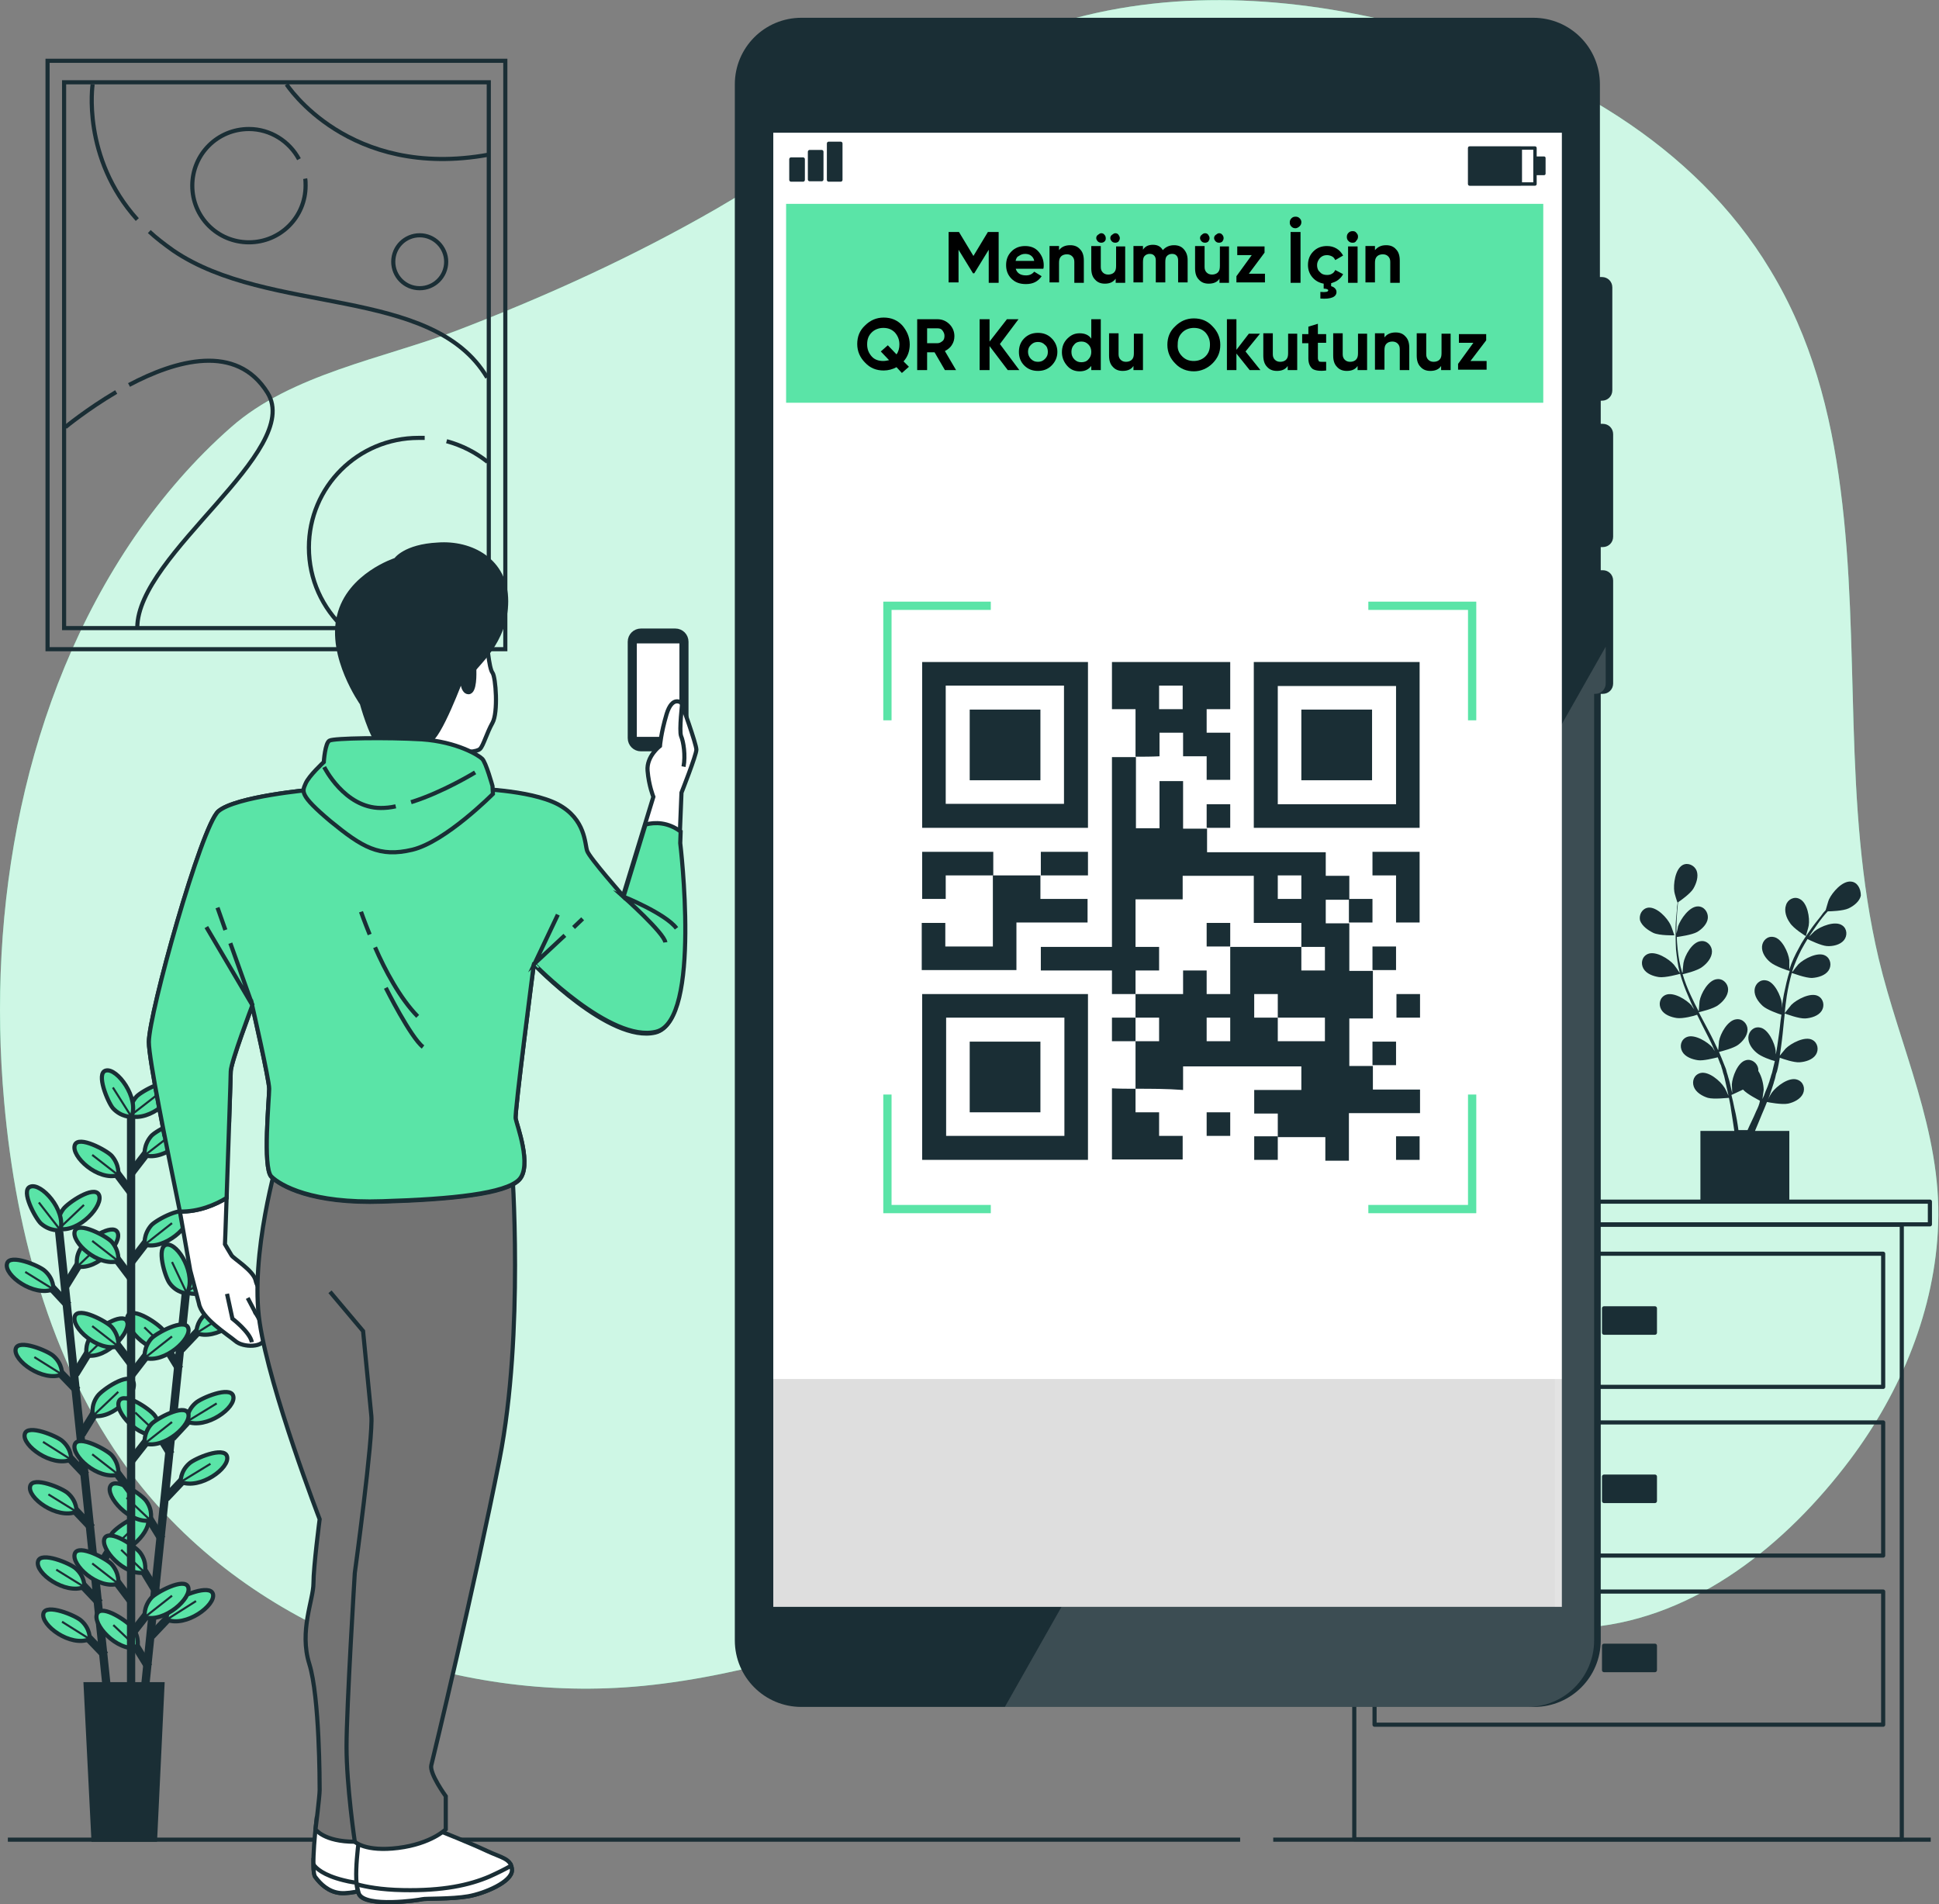 <?xml version="1.0" encoding="utf-8"?>
<!-- Generator: Adobe Illustrator 25.4.1, SVG Export Plug-In . SVG Version: 6.00 Build 0)  -->
<svg version="1.0" id="katman_1" xmlns="http://www.w3.org/2000/svg" xmlns:xlink="http://www.w3.org/1999/xlink" x="0px" y="0px"
	 viewBox="0 0 468.9 460.5" style="enable-background:new 0 0 468.9 460.5;" xml:space="preserve">
<rect x="0" y="0" width="468.9" height="460.5" fill="#808080" stroke="none"/>
<style type="text/css">
	.st0{fill:#5AE4A7;}
	.st1{opacity:0.7;fill:#FFFFFF;enable-background:new    ;}
	.st2{fill:none;stroke:#1A2E35;stroke-linecap:round;stroke-linejoin:round;stroke-miterlimit:10;}
	.st3{fill:#1A2E35;stroke:#1A2E35;stroke-linecap:round;stroke-linejoin:round;stroke-miterlimit:10;}
	.st4{fill:#1A2E35;}
	.st5{fill:none;stroke:#1A2E35;stroke-width:2;stroke-miterlimit:10;}
	.st6{fill:#5AE4A7;stroke:#1A2E35;stroke-miterlimit:10;}
	.st7{fill:none;stroke:#1A2E35;stroke-width:0.5;stroke-miterlimit:10;}
	.st8{fill:#1A2E35;stroke:#1A2E35;stroke-miterlimit:10;}
	.st9{fill:none;stroke:#1A2E35;stroke-miterlimit:10;}
	.st10{fill:#FFFFFF;}
	.st11{fill:#DEDEDE;}
	.st12{fill:none;stroke:#1A2E35;stroke-width:0.821;stroke-linecap:round;stroke-linejoin:round;stroke-miterlimit:10;}
	.st13{fill:#1A2E35;stroke:#1A2E35;stroke-width:0.725;stroke-linecap:round;stroke-linejoin:round;stroke-miterlimit:10;}
	.st14{fill:#1A2E35;stroke:#1A2E35;stroke-width:0.883;stroke-linecap:round;stroke-linejoin:round;stroke-miterlimit:10;}
	.st15{opacity:0.15;fill:#FFFFFF;enable-background:new    ;}
	.st16{fill:none;stroke:#5AE4A7;stroke-width:2;stroke-miterlimit:10;}
	.st17{enable-background:new    ;}
	.st18{fill:#FFFFFF;stroke:#1A2E35;stroke-miterlimit:10;}
	.st19{fill:#737373;stroke:#1A2E35;stroke-miterlimit:10;}
</style>
<g>
	<path class="st0" d="M445.1,118.4c-2.4-18.8-7.1-36.8-17-53.1c-18.3-30.5-51.2-48.9-84.6-58.2c-28-7.8-58.2-10.1-86.1-2
		c-30.7,8.9-56.4,29.3-84,45.3C153.3,62,132,71.7,110.3,80c-17.6,6.7-39.9,10.5-54.4,23.3c-8.9,7.8-16.7,16.9-23.4,26.6
		C5.6,169.3-3.2,219.5,1,266.4c2.9,32.7,11.9,65.7,32,91.6c28.3,36.3,76.8,54.2,122.6,49.7c52-5.1,101.2-36.2,152.9-28.7
		c25.7,3.7,50.3,16.9,76.2,14.5c25.5-2.4,47.3-20,62.7-40.5c12.3-16.4,20.6-36.3,21.3-57c0.8-22.4-9.3-42.8-14.4-64.2
		C445.5,194.4,450,156.1,445.1,118.4z"/>
	<path class="st1" d="M445.1,118.4c-2.4-18.8-7.1-36.8-17-53.1c-18.3-30.5-51.2-48.9-84.6-58.2c-28-7.8-58.2-10.1-86.1-2
		c-30.7,8.9-56.4,29.3-84,45.3C153.3,62,132,71.7,110.3,80c-17.6,6.7-39.9,10.5-54.4,23.3c-8.9,7.8-16.7,16.9-23.4,26.6
		C5.6,169.3-3.2,219.5,1,266.4c2.9,32.7,11.9,65.7,32,91.6c28.3,36.3,76.8,54.2,122.6,49.7c52-5.1,101.2-36.2,152.9-28.7
		c25.7,3.7,50.3,16.9,76.2,14.5c25.5-2.4,47.3-20,62.7-40.5c12.3-16.4,20.6-36.3,21.3-57c0.8-22.4-9.3-42.8-14.4-64.2
		C445.5,194.4,450,156.1,445.1,118.4z"/>
</g>
<g>
	<g>
		<rect x="320.8" y="290.6" class="st2" width="145.9" height="5.5"/>
		<rect x="327.5" y="296.2" class="st2" width="132.4" height="148.6"/>
		<g>
			<rect x="332.4" y="303.2" class="st2" width="123" height="32.2"/>
			<rect x="387.9" y="316.4" class="st3" width="12.3" height="5.9"/>
		</g>
		<g>
			<rect x="332.4" y="344" class="st2" width="123" height="32.2"/>
			<rect x="387.9" y="357.1" class="st3" width="12.3" height="5.9"/>
		</g>
		<g>
			<rect x="332.4" y="384.9" class="st2" width="123" height="32.2"/>
			<rect x="387.9" y="398" class="st3" width="12.3" height="5.9"/>
		</g>
	</g>
	<g>
		<path class="st4" d="M399.8,225.6c1.5,0.7,5.1,0.6,5.1,0.6s-0.8-2.4-0.9-2.5c-0.8-1.7-3.3-4.4-5.4-4.2c-1.5,0.2-2.3,1.7-2,3.1
			C397.1,224,398.6,225,399.8,225.6z"/>
		<path class="st4" d="M436.7,226.4c0,0,0.7-2.4,0.7-2.6c0.3-1.8-0.3-5.5-2.2-6.4c-1.3-0.7-2.9,0.1-3.3,1.5
			c-0.5,1.4,0.1,3.1,0.9,4.2C433.6,224.5,436.7,226.4,436.7,226.4z"/>
		<path class="st4" d="M447.6,213.2c-2.1-0.2-4.5,2.6-5.3,4.3c-0.1,0.1-0.8,2.6-0.8,2.6l0,0c-0.4,0.4-0.8,0.9-1.2,1.5
			c-0.8,1-1.7,2.1-2.6,3.4c-0.9,1.3-1.9,2.7-2.7,4.3c-0.9,1.6-1.7,3.3-2.3,5.2c0,0,0,0,0,0.1c0-0.6,0-2.3,0-2.4
			c-0.2-1.8-1.8-5.3-3.8-5.6c-1.5-0.3-2.7,0.9-2.8,2.3c-0.1,1.5,0.9,2.9,2,3.8c1.2,1,4.4,2.1,4.7,2.1c-0.6,1.8-1,3.7-1.4,5.6
			c-0.2,1.1-0.4,2.2-0.5,3.4c0-0.5,0-1,0-1.1c-0.2-1.8-1.8-5.3-3.8-5.6c-1.5-0.3-2.7,0.9-2.8,2.3c-0.1,1.5,0.9,2.9,2,3.9
			c1,0.9,3.8,1.9,4.5,2.1c-0.1,0.4-0.1,0.9-0.2,1.3c-0.2,2.1-0.5,4.2-0.8,6.2c-0.1,0.7-0.2,1.4-0.4,2.1c0-0.5,0-0.9,0-0.9
			c-0.2-1.8-1.8-5.3-3.8-5.6c-1.5-0.3-2.7,0.9-2.8,2.3c-0.1,1.5,0.9,2.9,2,3.8c1,0.9,3.5,1.8,4.4,2c-0.2,0.7-0.3,1.4-0.5,2.1
			c-0.1,0.5-0.2,0.9-0.4,1.4c-0.1,0.5-0.3,0.9-0.4,1.4c-0.3,0.9-0.6,1.7-1,2.6c-0.2,0.6-0.4,1.1-0.7,1.7c0.1-0.7,0.3-2.1,0.3-2.2
			c0-1.2-0.4-3.2-1.3-4.6c0-0.2,0-0.4,0-0.5c-0.2-1.4-1.6-2.5-3-2.1c-2,0.5-3.3,4.1-3.4,5.9c0,0.1,0.1,1.3,0.1,2.1
			c-0.1-0.4-0.2-0.9-0.3-1.3c-0.2-0.9-0.4-1.8-0.7-2.7c-0.1-0.5-0.3-0.9-0.4-1.4s-0.3-0.9-0.5-1.4c-0.4-1.1-0.9-2.2-1.3-3.2
			c0.8-0.2,3.5-0.9,4.6-1.7s2.3-2.2,2.3-3.7c0-1.4-1.2-2.7-2.7-2.5c-2.1,0.2-3.9,3.5-4.2,5.3c0,0.1-0.1,1.4-0.2,2.2
			c-0.3-0.6-0.6-1.3-0.9-1.9c-0.9-1.9-1.9-3.7-2.9-5.6c-0.3-0.6-0.6-1.1-0.9-1.7c0.3-0.1,3.6-0.8,4.8-1.8c1.1-0.8,2.3-2.2,2.3-3.7
			c0-1.4-1.2-2.7-2.7-2.5c-2.1,0.2-3.9,3.5-4.2,5.3c0,0.1-0.2,2.1-0.2,2.5c-0.7-1.3-1.3-2.5-1.9-3.8c-0.8-1.7-1.5-3.5-2-5.2
			c0.1,0,3.6-0.8,4.8-1.8c1.1-0.8,2.3-2.2,2.3-3.7c0-1.4-1.2-2.7-2.7-2.5c-2.1,0.2-3.9,3.5-4.2,5.3c0,0.1-0.2,1.6-0.2,2.3
			c-0.1,0-0.1,0-0.1,0c-0.6-1.9-0.9-3.8-1.1-5.6c-0.1-1-0.2-2-0.2-3c0.7-0.1,3.6-0.5,4.9-1.2c1.2-0.7,2.5-2,2.6-3.4
			s-0.9-2.8-2.4-2.8c-2.1,0-4.2,3.1-4.8,4.8c0,0.1-0.2,1.1-0.4,1.8c0-0.4,0-0.9,0-1.3c0-1.6,0.1-3,0.2-4.3c0.1-0.7,0.1-1.4,0.2-2
			c0.6-0.4,3-2.1,3.7-3.3s1.3-2.9,0.8-4.3c-0.5-1.3-2.1-2.1-3.4-1.4c-1.8,1-2.3,4.7-2,6.5c0,0.2,0.7,2.6,0.8,2.6l0,0
			c-0.1,0.6-0.2,1.2-0.2,1.9c-0.1,1.3-0.3,2.7-0.3,4.3s0,3.3,0.1,5.1c0.2,1.8,0.4,3.7,0.9,5.6c0,0,0,0,0,0.1c-0.3-0.5-1.3-1.9-1.4-2
			c-1.2-1.4-4.4-3.4-6.3-2.6c-1.4,0.6-1.8,2.2-1.1,3.5c0.7,1.3,2.4,1.9,3.8,2.1c1.5,0.2,4.8-0.7,5.1-0.8c0.5,1.8,1.2,3.7,2,5.5
			c0.4,1,0.9,2.1,1.4,3.1c-0.3-0.4-0.6-0.8-0.6-0.9c-1.2-1.4-4.4-3.4-6.3-2.6c-1.4,0.6-1.8,2.2-1.1,3.5c0.7,1.3,2.4,1.9,3.8,2.1
			c1.4,0.2,4.2-0.5,4.9-0.8c0.2,0.4,0.4,0.8,0.6,1.2c0.9,1.9,1.9,3.7,2.8,5.6c0.3,0.7,0.6,1.3,0.9,2c-0.3-0.4-0.5-0.7-0.5-0.8
			c-1.2-1.4-4.4-3.4-6.3-2.6c-1.4,0.6-1.8,2.2-1.1,3.5c0.7,1.3,2.4,1.9,3.8,2.1c1.3,0.2,3.9-0.5,4.8-0.7c0.3,0.7,0.5,1.4,0.8,2
			c0.1,0.5,0.3,0.9,0.4,1.4s0.3,0.9,0.4,1.4c0.2,0.9,0.4,1.8,0.6,2.7c0.1,0.6,0.3,1.2,0.4,1.8c-0.3-0.7-0.9-1.9-1-2
			c-1-1.6-3.8-4-5.8-3.5c-1.5,0.4-2.1,1.9-1.6,3.3s2.1,2.3,3.4,2.7c1.5,0.4,4.7,0,5.1,0c0.2,1,0.4,1.9,0.5,2.8
			c0.3,2,0.6,3.7,0.8,5.2h-8.2v17.2h21.5v-17.2h-8.3c0.5-1.2,1.1-2.6,1.7-4.1c0.4-0.9,0.8-1.9,1.2-2.9c0.4,0.1,3.6,0.7,5.1,0.4
			c1.4-0.3,3-1.1,3.6-2.4s0.1-2.9-1.4-3.4c-2-0.7-5,1.6-6.1,3.1c-0.1,0.1-0.7,1.1-1,1.8c0.2-0.4,0.3-0.8,0.5-1.3
			c0.3-0.9,0.6-1.7,0.9-2.7c0.1-0.5,0.3-0.9,0.4-1.4s0.2-1,0.4-1.4c0.3-1.1,0.5-2.3,0.7-3.4c0.8,0.3,3.4,1.2,4.8,1.1
			s3.1-0.6,3.9-1.8s0.5-2.9-0.8-3.6c-1.8-1-5.2,0.8-6.5,2.1c-0.1,0.1-0.9,1.1-1.4,1.7c0.1-0.7,0.2-1.4,0.3-2.1
			c0.3-2.1,0.5-4.2,0.7-6.2c0.1-0.6,0.1-1.3,0.2-1.9c0.3,0.1,3.4,1.3,5,1.2c1.4-0.1,3.1-0.6,3.9-1.8s0.5-2.9-0.8-3.6
			c-1.8-1-5.2,0.8-6.5,2.1c-0.1,0.1-1.3,1.6-1.6,2c0.1-1.4,0.3-2.8,0.5-4.2c0.3-1.9,0.7-3.7,1.2-5.5c0.1,0,3.4,1.3,5,1.2
			c1.4-0.1,3.1-0.6,3.9-1.8s0.5-2.9-0.8-3.6c-1.8-1-5.2,0.8-6.5,2.1c-0.1,0.1-1,1.2-1.4,1.8c-0.1,0,0,0-0.1-0.1
			c0.6-1.9,1.4-3.6,2.2-5.2c0.5-0.9,1-1.8,1.5-2.6c0.6,0.3,3.3,1.6,4.7,1.7c1.4,0.1,3.2-0.3,4.1-1.4c0.9-1.1,0.8-2.8-0.4-3.6
			c-1.7-1.2-5.2,0.2-6.7,1.4c-0.1,0.1-0.8,0.8-1.3,1.3c0.2-0.4,0.5-0.8,0.7-1.1c0.9-1.3,1.7-2.5,2.5-3.5c0.5-0.6,0.9-1.1,1.3-1.5
			c0.7,0,3.7-0.1,5-0.7c1.3-0.6,2.7-1.7,3-3.1C450,214.8,449.1,213.3,447.6,213.2z M424.7,268.7c-0.7,1.7-1.5,3.2-2.1,4.6h-2.2
			c-0.2-1.5-0.5-3.4-1-5.4c-0.2-1-0.4-2-0.7-3.1c0.2-0.1,1.6-0.7,2.8-1.3c1.1,1.2,3.8,2.5,4.1,2.7
			C425.5,267,425.1,267.9,424.7,268.7z"/>
	</g>
</g>
<g>
	<g>
		<line class="st5" x1="14.3" y1="297.8" x2="25.9" y2="409"/>
		<g>
			<g>
				<line class="st5" x1="24.1" y1="387.7" x2="18.8" y2="382.1"/>
				<path class="st6" d="M20.4,383.8c0,0,0.2-2.5-2.1-4.5c-1.3-1.2-8.5-4.2-9.1-1.7C8.4,380.4,15.7,385.7,20.4,383.8z"/>
				<line class="st7" x1="20.4" y1="383.8" x2="13.6" y2="379.6"/>
			</g>
			<g>
				<line class="st5" x1="25.4" y1="400.3" x2="20.1" y2="394.8"/>
				<path class="st6" d="M21.7,396.4c0,0,0.2-2.5-2.1-4.5c-1.3-1.2-8.5-4.2-9.1-1.7C9.8,393,17,398.4,21.7,396.4z"/>
				<line class="st7" x1="21.7" y1="396.4" x2="15" y2="392.2"/>
			</g>
			<g>
				<line class="st5" x1="20.8" y1="356.8" x2="15.6" y2="351.3"/>
				<path class="st6" d="M17.2,353c0,0,0.2-2.5-2.1-4.5c-1.3-1.2-8.5-4.2-9.1-1.7C5.2,349.5,12.5,354.9,17.2,353z"/>
				<line class="st7" x1="17.2" y1="353" x2="10.4" y2="348.7"/>
			</g>
			<g>
				<line class="st5" x1="22.2" y1="369.5" x2="16.9" y2="363.9"/>
				<path class="st6" d="M18.5,365.6c0,0,0.2-2.5-2.1-4.5c-1.3-1.2-8.5-4.2-9.1-1.7C6.5,362.2,13.8,367.5,18.5,365.6z"/>
				<line class="st7" x1="18.5" y1="365.6" x2="11.7" y2="361.4"/>
			</g>
			<g>
				<line class="st5" x1="18.7" y1="336.3" x2="13.4" y2="330.8"/>
				<path class="st6" d="M15,332.4c0,0,0.2-2.5-2.1-4.5c-1.3-1.2-8.5-4.2-9.1-1.7C3.1,329,10.4,334.3,15,332.4z"/>
				<line class="st7" x1="15" y1="332.4" x2="8.3" y2="328.2"/>
			</g>
			<g>
				<line class="st5" x1="16.5" y1="315.7" x2="11.3" y2="310.1"/>
				<path class="st6" d="M12.9,311.8c0,0,0.2-2.5-2.1-4.5c-1.3-1.2-8.5-4.2-9.1-1.7C0.9,308.4,8.2,313.7,12.9,311.8z"/>
				<line class="st7" x1="12.9" y1="311.8" x2="6.1" y2="307.6"/>
			</g>
			<g>
				<line class="st5" x1="23.2" y1="380.2" x2="27.2" y2="373.7"/>
				<path class="st6" d="M26,375.6c0,0-0.7-2.4,1.1-4.8c1.1-1.5,7.4-5.8,8.6-3.5C36.9,369.8,30.9,376.6,26,375.6z"/>
				<line class="st7" x1="26" y1="375.6" x2="32" y2="369.8"/>
			</g>
			<g>
				<line class="st5" x1="19.7" y1="346.9" x2="23.7" y2="340.4"/>
				<path class="st6" d="M22.5,342.4c0,0-0.7-2.4,1.1-4.8c1.1-1.5,7.4-5.8,8.6-3.5C33.5,336.6,27.5,343.3,22.5,342.4z"/>
				<line class="st7" x1="22.5" y1="342.4" x2="28.6" y2="336.6"/>
			</g>
			<g>
				<line class="st5" x1="18.2" y1="332.3" x2="22.2" y2="325.8"/>
				<path class="st6" d="M21,327.8c0,0-0.7-2.4,1.1-4.8c1.1-1.5,7.4-5.8,8.6-3.5C31.9,321.9,25.9,328.7,21,327.8z"/>
				<line class="st7" x1="21" y1="327.8" x2="27" y2="322"/>
			</g>
			<g>
				<line class="st5" x1="15.9" y1="310.9" x2="19.9" y2="304.4"/>
				<path class="st6" d="M18.7,306.3c0,0-0.7-2.4,1.1-4.8c1.1-1.5,7.4-5.8,8.6-3.5C29.7,300.5,23.7,307.2,18.7,306.3z"/>
				<line class="st7" x1="18.7" y1="306.3" x2="24.8" y2="300.5"/>
				<path class="st6" d="M14.2,297.2c0,0-0.7-2.4,1.1-4.8c1.1-1.5,7.4-5.8,8.6-3.5C25.2,291.4,19.2,298.1,14.2,297.2z"/>
				<line class="st7" x1="14.2" y1="297.2" x2="20.3" y2="291.4"/>
				<path class="st6" d="M14.6,297.5c0,0-2.4,0.4-4.7-1.6c-1.3-1.2-5-8-2.6-8.9C9.9,285.9,16,292.6,14.6,297.5z"/>
				<line class="st7" x1="14.6" y1="297.5" x2="9.4" y2="290.8"/>
			</g>
		</g>
	</g>
	<g>
		<line class="st5" x1="44.9" y1="313.1" x2="33.4" y2="424.3"/>
		<g>
			<g>
				<line class="st5" x1="35.9" y1="403.1" x2="31.9" y2="396.6"/>
				<path class="st6" d="M33.2,398.5c0,0,0.7-2.4-1.1-4.8c-1.1-1.5-7.4-5.8-8.6-3.5C22.2,392.7,28.2,399.4,33.2,398.5z"/>
				<line class="st7" x1="33.2" y1="398.5" x2="27.4" y2="393"/>
			</g>
			<g>
				<line class="st5" x1="39.1" y1="372.2" x2="35.1" y2="365.7"/>
				<path class="st6" d="M36.4,367.7c0,0,0.7-2.4-1.1-4.8c-1.1-1.5-7.4-5.8-8.6-3.5C25.4,361.8,31.4,368.6,36.4,367.7z"/>
				<line class="st7" x1="36.4" y1="367.7" x2="30.6" y2="362.2"/>
			</g>
			<g>
				<line class="st5" x1="37.8" y1="384.9" x2="33.8" y2="378.3"/>
				<path class="st6" d="M35,380.3c0,0,0.7-2.4-1.1-4.8c-1.1-1.5-7.4-5.8-8.6-3.5C24.1,374.5,30.1,381.2,35,380.3z"/>
				<line class="st7" x1="35" y1="380.3" x2="29.3" y2="374.8"/>
			</g>
			<g>
				<line class="st5" x1="41.3" y1="351.7" x2="37.3" y2="345.2"/>
				<path class="st6" d="M38.5,347.1c0,0,0.7-2.4-1.1-4.8c-1.1-1.5-7.4-5.8-8.6-3.5C27.5,341.3,33.5,348,38.5,347.1z"/>
				<line class="st7" x1="38.5" y1="347.1" x2="32.7" y2="341.6"/>
			</g>
			<g>
				<line class="st5" x1="43.4" y1="331.1" x2="39.4" y2="324.6"/>
				<path class="st6" d="M40.6,326.5c0,0,0.7-2.4-1.1-4.8c-1.1-1.5-7.4-5.8-8.6-3.5C29.6,320.7,35.7,327.4,40.6,326.5z"/>
				<line class="st7" x1="40.6" y1="326.5" x2="34.9" y2="321"/>
			</g>
			<g>
				<line class="st5" x1="36.6" y1="395.6" x2="41.9" y2="390"/>
				<path class="st6" d="M40.3,391.7c0,0-0.2-2.5,2.1-4.5c1.3-1.2,8.4-4.2,9.1-1.7C52.2,388.2,45,393.6,40.3,391.7z"/>
				<line class="st7" x1="40.3" y1="391.7" x2="47.4" y2="387.2"/>
			</g>
			<g>
				<line class="st5" x1="40.1" y1="362.3" x2="45.3" y2="356.8"/>
				<path class="st6" d="M43.7,358.4c0,0-0.2-2.5,2.1-4.5c1.3-1.2,8.4-4.2,9.1-1.7C55.7,355,48.4,360.3,43.7,358.4z"/>
				<line class="st7" x1="43.7" y1="358.4" x2="50.9" y2="354"/>
			</g>
			<g>
				<line class="st5" x1="41.6" y1="347.7" x2="46.8" y2="342.1"/>
				<path class="st6" d="M45.2,343.8c0,0-0.2-2.5,2.1-4.5c1.3-1.2,8.4-4.2,9.1-1.7C57.2,340.4,49.9,345.7,45.2,343.8z"/>
				<line class="st7" x1="45.2" y1="343.8" x2="52.4" y2="339.4"/>
			</g>
			<g>
				<line class="st5" x1="43.8" y1="326.3" x2="49.1" y2="320.7"/>
				<path class="st6" d="M47.5,322.4c0,0-0.2-2.5,2.1-4.5c1.3-1.2,8.4-4.2,9.1-1.7C59.4,318.9,52.1,324.3,47.5,322.4z"/>
				<line class="st7" x1="47.5" y1="322.4" x2="54.6" y2="317.9"/>
				<path class="st6" d="M45,312.5c0,0-0.2-2.5,2.1-4.5c1.3-1.2,8.4-4.2,9.1-1.7C56.9,309.1,49.6,314.4,45,312.5z"/>
				<line class="st7" x1="45" y1="312.5" x2="52.1" y2="308.1"/>
				<path class="st6" d="M45.2,312.8c0,0-2.5-0.1-4.2-2.5c-1.1-1.5-3.3-8.8-0.7-9.3C43.1,300.6,47.6,308.4,45.2,312.8z"/>
				<line class="st7" x1="45.2" y1="312.8" x2="41.6" y2="305.2"/>
			</g>
		</g>
	</g>
	<line class="st5" x1="31.7" y1="267.9" x2="31.7" y2="408.4"/>
	<g>
		<g>
			<line class="st5" x1="31.8" y1="387.3" x2="27.2" y2="381.2"/>
			<path class="st6" d="M28.6,383c0,0,0.4-2.4-1.6-4.7c-1.2-1.3-8-5-8.9-2.6C17.1,378.4,23.7,384.5,28.6,383z"/>
			<line class="st7" x1="28.6" y1="383" x2="22.3" y2="378.1"/>
		</g>
		<g>
			<line class="st5" x1="31.8" y1="360.9" x2="27.2" y2="354.8"/>
			<path class="st6" d="M28.6,356.6c0,0,0.4-2.4-1.6-4.7c-1.2-1.3-8-5-8.9-2.6C17.1,352,23.7,358,28.6,356.6z"/>
			<line class="st7" x1="28.6" y1="356.6" x2="22.3" y2="351.7"/>
		</g>
		<g>
			<line class="st5" x1="31.8" y1="329.9" x2="27.2" y2="323.8"/>
			<path class="st6" d="M28.6,325.6c0,0,0.4-2.4-1.6-4.7c-1.2-1.3-8-5-8.9-2.6C17.1,321,23.7,327,28.6,325.6z"/>
			<line class="st7" x1="28.6" y1="325.6" x2="22.3" y2="320.7"/>
		</g>
		<g>
			<line class="st5" x1="31.8" y1="309.2" x2="27.2" y2="303.1"/>
			<path class="st6" d="M28.6,305c0,0,0.4-2.4-1.6-4.7c-1.2-1.3-8-5-8.9-2.6C17.1,300.3,23.7,306.4,28.6,305z"/>
			<line class="st7" x1="28.6" y1="305" x2="22.3" y2="300.1"/>
		</g>
		<g>
			<line class="st5" x1="31.8" y1="288.5" x2="27.2" y2="282.4"/>
			<path class="st6" d="M28.6,284.2c0,0,0.4-2.4-1.6-4.7c-1.2-1.3-8-5-8.9-2.6C17.1,279.6,23.7,285.7,28.6,284.2z"/>
			<line class="st7" x1="28.6" y1="284.2" x2="22.3" y2="279.3"/>
		</g>
		<g>
			<line class="st5" x1="31.7" y1="395.3" x2="36.4" y2="389.3"/>
			<path class="st6" d="M35,391.1c0,0-0.4-2.4,1.6-4.7c1.2-1.3,8-5,8.9-2.6C46.5,386.4,39.8,392.5,35,391.1z"/>
			<line class="st7" x1="35" y1="391.1" x2="41.6" y2="385.9"/>
		</g>
		<g>
			<line class="st5" x1="31.7" y1="353.3" x2="36.4" y2="347.3"/>
			<path class="st6" d="M35,349.1c0,0-0.4-2.4,1.6-4.7c1.2-1.3,8-5,8.9-2.6C46.5,344.4,39.8,350.5,35,349.1z"/>
			<line class="st7" x1="35" y1="349.1" x2="41.6" y2="343.9"/>
		</g>
		<g>
			<line class="st5" x1="31.7" y1="332.6" x2="36.4" y2="326.5"/>
			<path class="st6" d="M35,328.4c0,0-0.4-2.4,1.6-4.7c1.2-1.3,8-5,8.9-2.6C46.5,323.7,39.8,329.8,35,328.4z"/>
			<line class="st7" x1="35" y1="328.4" x2="41.6" y2="323.2"/>
		</g>
		<g>
			<line class="st5" x1="31.7" y1="305.2" x2="36.4" y2="299.1"/>
			<path class="st6" d="M35,301c0,0-0.4-2.4,1.6-4.7c1.2-1.3,8-5,8.9-2.6C46.5,296.3,39.8,302.4,35,301z"/>
			<line class="st7" x1="35" y1="301" x2="41.6" y2="295.8"/>
		</g>
		<g>
			<line class="st5" x1="31.7" y1="283.7" x2="36.4" y2="277.6"/>
			<path class="st6" d="M35,279.4c0,0-0.4-2.4,1.6-4.7c1.2-1.3,8-5,8.9-2.6C46.5,274.8,39.8,280.8,35,279.4z"/>
			<line class="st7" x1="35" y1="279.4" x2="41.6" y2="274.3"/>
			<path class="st6" d="M31.4,269.9c0,0-0.4-2.4,1.6-4.7c1.2-1.3,8-5,8.9-2.6C43,265.2,36.3,271.3,31.4,269.9z"/>
			<line class="st7" x1="31.4" y1="269.9" x2="38.1" y2="264.7"/>
			<path class="st6" d="M31.8,270.1c0,0-2.5,0.1-4.5-2.1c-1.2-1.4-4.2-8.5-1.7-9.1C28.3,258.2,33.7,265.5,31.8,270.1z"/>
			<line class="st7" x1="31.8" y1="270.1" x2="27.3" y2="263"/>
		</g>
	</g>
	<polygon class="st8" points="37.5,444.9 22.6,444.9 20.7,407.3 39.3,407.3 	"/>
</g>
<g>
	<polyline class="st9" points="100.9,157 11.5,157 11.5,14.7 122.2,14.7 122.2,157 106.8,157 	"/>
	<rect x="15.5" y="19.9" class="st9" width="102.7" height="132"/>
	<path class="st9" d="M36.1,56c1.7,1.6,3.7,3.1,5.8,4.6c23.2,15.8,62.6,8.3,75.9,30.7"/>
	<path class="st9" d="M22.4,20.4c0,0-2.7,17.7,10.8,32.7"/>
	<path class="st9" d="M31.2,93.1c11.3-6,26-10.2,33.5,1.9c8.7,14.1-31.5,39-31.5,56.8"/>
	<path class="st9" d="M15.8,103.3c0,0,5.2-4.3,12.3-8.5"/>
	<path class="st9" d="M69.3,20.4c0,0,14.9,23.2,48.9,17"/>
	<path class="st9" d="M73.8,43.2c0.1,0.5,0.1,1.1,0.1,1.7c0,7.6-6.1,13.7-13.7,13.7s-13.7-6.1-13.7-13.7s6.1-13.7,13.7-13.7
		c5.2,0,9.8,3,12.1,7.3"/>
	<path class="st9" d="M107.9,63.3c0,3.6-2.9,6.4-6.4,6.4c-3.6,0-6.4-2.9-6.4-6.4c0-3.6,2.9-6.4,6.4-6.4
		C105,56.9,107.9,59.8,107.9,63.3z"/>
	<path class="st9" d="M108,106.7c3.7,1,7,2.7,9.9,5"/>
	<path class="st9" d="M83.3,152c-5.3-4.9-8.6-11.8-8.6-19.6c0-14.7,11.9-26.5,26.5-26.5c0.5,0,1,0,1.5,0"/>
</g>
<g>
	<line class="st9" x1="307.9" y1="444.9" x2="466.9" y2="444.9"/>
	<line class="st9" x1="1.9" y1="444.9" x2="299.9" y2="444.9"/>
</g>
<rect x="179.6" y="23.4" class="st10" width="201.8" height="373.9"/>
<rect x="179.6" y="333.5" class="st11" width="201.8" height="63.8"/>
<g>
	<path class="st4" d="M387.4,96.9c1.4,0,2.5-1.1,2.5-2.5V69.5c0-1.4-1.1-2.5-2.5-2.5c-0.2,0-0.3,0-0.5,0V20.4
		c0-8.9-7.2-16.1-16.1-16.1h-177c-8.9,0-16.1,7.2-16.1,16.1v376.3c0,8.9,7.2,16.1,16.1,16.1H371c8.9,0,16.1-7.2,16.1-16.1V167.8
		c0.2,0,0.3,0,0.5,0c1.4,0,2.5-1.1,2.5-2.5v-24.9c0-1.4-1.1-2.5-2.5-2.5c-0.2,0-0.3,0-0.5,0v-5.6c0.2,0,0.3,0,0.5,0
		c1.4,0,2.5-1.1,2.5-2.5V105c0-1.4-1.1-2.5-2.5-2.5c-0.2,0-0.3,0-0.5,0v-5.6C387.1,96.9,387.3,96.9,387.4,96.9z M377.7,388.6H187
		V32.1h190.7V388.6z"/>
	<g>
		<g>
			<rect x="355.4" y="35.8" class="st12" width="15.8" height="8.7"/>
			<rect x="355.4" y="35.8" class="st13" width="12.3" height="8.7"/>
			<rect x="371.2" y="38.2" class="st13" width="2.2" height="3.8"/>
		</g>
		<g>
			<rect x="191.3" y="38.5" class="st14" width="2.9" height="5"/>
			<rect x="195.8" y="36.7" class="st14" width="2.9" height="6.7"/>
			<rect x="200.4" y="34.7" class="st14" width="2.9" height="8.8"/>
		</g>
	</g>
	<g>
		<g>
			<rect x="190.1" y="49.3" class="st0" width="183.1" height="48.1"/>
		</g>
	</g>
</g>
<path class="st15" d="M385.3,167.8c0.2,0,0.3,0,0.5,0c1.4,0,2.5-1.1,2.5-2.5v-8.9L376,178.1v210.5H256.7L243,412.8h126.4
	c8.9,0,16.1-7.2,16.1-16.1V167.8H385.3z"/>
<g>
	<g>
		<path class="st4" d="M274.6,263.3c0-3.8,0-7.7,0-11.5l0,0c1.9,0,3.8,0,5.7,0c0-1.9,0-3.8,0-5.7c-1.9,0-3.8,0-5.7,0l0,0
			c0-1.9,0-3.8,0-5.7c3.8,0,7.6,0,11.5,0c0-1.9,0-3.8,0-5.7c1.9,0,3.8,0,5.7,0c0,1.9,0,3.8,0,5.7c1.9,0,3.8,0,5.7,0
			c0-3.8,0-7.6,0-11.4l0,0c0.2,0,0.5,0,0.7,0c5.5,0,11,0,16.5,0c0,1.9,0,3.8,0,5.7c1.9,0,3.8,0,5.7,0c0-1.9,0-3.8,0-5.7
			c-1.9,0-3.8,0-5.7,0c0-1.9,0-3.8,0-5.8c-3.9,0-7.6,0-11.5,0c0-3.8,0-7.6,0-11.4c-5.7,0-11.4,0-17.2,0c0,1.9,0,3.8,0,5.7
			c-3.8,0-7.6,0-11.4,0c0,3.8,0,7.6,0,11.5c1.9,0,3.8,0,5.7,0c0,1.9,0,3.8,0,5.7c-1.9,0-3.8,0-5.7,0c0,1.9,0,3.8,0,5.7
			c-1.9,0-3.8,0-5.7,0c0-1.9,0-3.8,0-5.7c-5.8,0-11.5,0-17.2,0c0-1.9,0-3.8,0-5.7c5.7,0,11.4,0,17.2,0c0-15.3,0-30.6,0-45.9
			c1.9,0,3.9,0,5.8,0l0,0c0,5.5,0,11,0,16.6c0,0.2,0,0.4,0,0.6c1.9,0,3.8,0,5.7,0c0-3.8,0-7.6,0-11.4c1.9,0,3.8,0,5.7,0
			c0,3.8,0,7.6,0,11.5c2,0,3.9,0,5.8,0l0,0c0,1.9,0,3.8,0,5.7c9.6,0,19.1,0,28.7,0c0,1.9,0,3.8,0,5.7c1.9,0,3.8,0,5.7,0
			c0,2,0,3.9,0,5.8l0,0c-1.9,0-3.8,0-5.7,0c0,1.9,0,3.8,0,5.7c1.9,0,3.8,0,5.7,0l0,0c0,3.8,0,7.6,0,11.5c1.9,0,3.8,0,5.7,0l0,0
			c0,3.8,0,7.6,0,11.5c-1.9,0-3.8,0-5.7,0c0,3.8,0,7.6,0,11.5c1.9,0,3.8,0,5.7,0l0,0c0,1.9,0,3.8,0,5.7c3.8,0,7.6,0,11.4,0
			c0,1.9,0,3.8,0,5.7c-5.7,0-11.4,0-17.2,0c0,3.8,0,7.6,0,11.5c-1.9,0-3.8,0-5.7,0c0-1.9,0-3.8,0-5.7c-3.9,0-7.7,0-11.5,0l0,0
			c0-1.9,0-3.8,0-5.7c-1.9,0-3.8,0-5.7,0c0-1.9,0-3.8,0-5.7c3.8,0,7.6,0,11.4,0c0-1.9,0-3.8,0-5.7c-9.5,0-19,0-28.6,0
			c0,1.9,0,3.8,0,5.7C282.2,263.3,278.4,263.3,274.6,263.3L274.6,263.3z M309,246.1c0-1.9,0-3.8,0-5.7c-1.9,0-3.8,0-5.7,0
			c0,1.9,0,3.8,0,5.7C305.2,246.1,307.1,246.1,309,246.1c0,1.9,0,3.8,0,5.7c3.8,0,7.6,0,11.4,0c0-1.9,0-3.8,0-5.7
			C316.6,246.1,312.8,246.1,309,246.1z M297.5,246.1c-1.9,0-3.8,0-5.7,0c0,1.9,0,3.8,0,5.7c1.9,0,3.8,0,5.7,0
			C297.5,249.9,297.5,248,297.5,246.1z M309,217.4c1.9,0,3.8,0,5.7,0c0-1.9,0-3.8,0-5.7c-1.9,0-3.8,0-5.7,0
			C309,213.6,309,215.5,309,217.4z"/>
		<path class="st4" d="M223,200.2c0-13.4,0-26.7,0-40.1c13.4,0,26.7,0,40.1,0c0,13.3,0,26.7,0,40.1
			C249.7,200.2,236.4,200.2,223,200.2z M228.7,165.8c0,9.6,0,19.1,0,28.6c9.6,0,19.1,0,28.6,0c0-9.6,0-19.1,0-28.6
			C247.8,165.8,238.3,165.8,228.7,165.8z"/>
		<path class="st4" d="M343.3,200.2c-13.4,0-26.7,0-40.1,0c0-13.4,0-26.7,0-40.1c13.3,0,26.7,0,40.1,0
			C343.3,173.5,343.3,186.8,343.3,200.2z M337.6,165.9c-9.6,0-19.1,0-28.6,0c0,9.6,0,19.1,0,28.6c9.6,0,19.1,0,28.6,0
			C337.6,184.9,337.6,175.4,337.6,165.9z"/>
		<path class="st4" d="M223,240.4c13.4,0,26.7,0,40.1,0c0,13.4,0,26.7,0,40.1c-13.3,0-26.7,0-40.1,0C223,267.1,223,253.8,223,240.4z
			 M257.4,246.1c-9.6,0-19.1,0-28.6,0c0,9.6,0,19.1,0,28.6c9.6,0,19.1,0,28.6,0C257.4,265.2,257.4,255.7,257.4,246.1z"/>
		<path class="st4" d="M274.6,183c0-3.8,0-7.6,0-11.5c-1.9,0-3.8,0-5.7,0c0-3.8,0-7.6,0-11.4c9.5,0,19,0,28.6,0c0,3.8,0,7.6,0,11.4
			c-1.9,0-3.8,0-5.7,0c0,1.9,0,3.8,0,5.7c1.9,0,3.8,0,5.7,0c0,3.8,0,7.6,0,11.4c-1.9,0-3.8,0-5.7,0c0-1.9,0-3.8,0-5.7
			c-1.9,0-3.8,0-5.7,0c0-1.9,0-3.8,0-5.7c-1.9,0-3.8,0-5.7,0c0,1.9,0,3.8,0,5.7C278.4,183,276.5,183,274.6,183L274.6,183z
			 M280.3,171.5c1.9,0,3.8,0,5.7,0c0-1.9,0-3.8,0-5.7c-1.9,0-3.8,0-5.7,0C280.3,167.7,280.3,169.6,280.3,171.5z"/>
		<path class="st4" d="M251.6,211.7c0,1.9,0,3.8,0,5.7c3.8,0,7.6,0,11.4,0c0,1.9,0,3.8,0,5.7c-5.7,0-11.4,0-17.2,0
			c0,3.8,0,7.6,0,11.5c-7.7,0-15.3,0-22.9,0c0-3.8,0-7.6,0-11.4c1.9,0,3.8,0,5.7,0c0,1.9,0,3.8,0,5.7c3.8,0,7.6,0,11.5,0
			c0-5.7,0-11.4,0-17.2l0,0C244,211.7,247.8,211.7,251.6,211.7L251.6,211.7z"/>
		<path class="st4" d="M274.6,263.3c0,1.9,0,3.8,0,5.7c1.9,0,3.8,0,5.7,0c0,1.9,0,3.8,0,5.7c1.9,0,3.8,0,5.7,0c0,1.9,0,3.8,0,5.7
			c-5.7,0-11.4,0-17.1,0c0-5.7,0-11.4,0-17.2C270.8,263.3,272.7,263.3,274.6,263.3L274.6,263.3z"/>
		<path class="st4" d="M240.2,211.7c-3.8,0-7.6,0-11.5,0c0,1.9,0,3.8,0,5.7c-1.9,0-3.8,0-5.7,0c0-3.8,0-7.6,0-11.4
			c5.7,0,11.4,0,17.2,0C240.2,207.9,240.2,209.8,240.2,211.7L240.2,211.7z"/>
		<path class="st4" d="M343.3,223.1c-1.9,0-3.8,0-5.7,0c0-3.8,0-7.6,0-11.4c-1.9,0-3.8,0-5.7,0c0-1.9,0-3.8,0-5.7
			c3.8,0,7.6,0,11.4,0C343.3,211.7,343.3,217.4,343.3,223.1z"/>
		<path class="st4" d="M251.7,211.7c0-1.9,0-3.8,0-5.7c3.8,0,7.6,0,11.4,0c0,1.9,0,3.8,0,5.7C259.3,211.7,255.5,211.7,251.7,211.7
			C251.6,211.7,251.7,211.7,251.7,211.7z"/>
		<path class="st4" d="M331.9,234.6c0-1.9,0-3.8,0-5.7c1.9,0,3.8,0,5.7,0c0,1.9,0,3.8,0,5.7C335.7,234.6,333.8,234.6,331.9,234.6
			L331.9,234.6z"/>
		<path class="st4" d="M337.7,240.4c1.9,0,3.8,0,5.7,0c0,1.9,0,3.8,0,5.7c-1.9,0-3.8,0-5.7,0C337.7,244.2,337.7,242.3,337.7,240.4z"
			/>
		<path class="st4" d="M291.8,200.2c0-1.9,0-3.8,0-5.7c1.9,0,3.8,0,5.7,0c0,1.9,0,3.8,0,5.7C295.6,200.2,293.7,200.2,291.8,200.2
			L291.8,200.2z"/>
		<path class="st4" d="M274.6,251.8c-1.9,0-3.8,0-5.7,0c0-1.9,0-3.8,0-5.7c1.9,0,3.8,0,5.7,0l0,0C274.6,248,274.6,249.9,274.6,251.8
			L274.6,251.8z"/>
		<path class="st4" d="M331.9,257.6c0-1.9,0-3.8,0-5.7c1.9,0,3.8,0,5.7,0c0,1.9,0,3.8,0,5.7C335.7,257.6,333.8,257.6,331.9,257.6
			L331.9,257.6z"/>
		<path class="st4" d="M326.2,217.4c1.9,0,3.8,0,5.7,0c0,1.9,0,3.8,0,5.7c-1.9,0-3.8,0-5.7,0l0,0
			C326.2,221.3,326.2,219.3,326.2,217.4L326.2,217.4z"/>
		<path class="st4" d="M297.5,274.7c-1.9,0-3.8,0-5.7,0c0-1.9,0-3.8,0-5.7c1.9,0,3.8,0,5.7,0C297.5,270.9,297.5,272.8,297.5,274.7z"
			/>
		<path class="st4" d="M309,274.8c0,1.9,0,3.8,0,5.7c-1.9,0-3.8,0-5.7,0c0-1.9,0-3.8,0-5.7C305.2,274.8,307.1,274.8,309,274.8
			L309,274.8z"/>
		<path class="st4" d="M343.3,280.5c-1.9,0-3.8,0-5.7,0c0-1.9,0-3.8,0-5.7c1.9,0,3.8,0,5.7,0C343.3,276.7,343.3,278.5,343.3,280.5z"
			/>
		<path class="st4" d="M297.5,228.9c-1.9,0-3.8,0-5.7,0c0-1.9,0-3.8,0-5.7c1.9,0,3.8,0,5.7,0C297.5,225.1,297.5,227,297.5,228.9
			L297.5,228.9z"/>
		<path class="st4" d="M251.6,188.7c-5.7,0-11.4,0-17.1,0c0-5.7,0-11.4,0-17.1c5.7,0,11.4,0,17.1,0
			C251.6,177.3,251.6,183,251.6,188.7z"/>
		<path class="st4" d="M314.7,188.7c0-5.7,0-11.4,0-17.1c5.7,0,11.4,0,17.1,0c0,5.7,0,11.4,0,17.1
			C326.2,188.7,320.5,188.7,314.7,188.7z"/>
		<path class="st4" d="M234.5,269c0-5.7,0-11.4,0-17.1c5.7,0,11.4,0,17.1,0c0,5.7,0,11.4,0,17.1C245.9,269,240.2,269,234.5,269z"/>
	</g>
	<g>
		<polyline class="st16" points="239.6,146.5 214.6,146.5 214.6,174.2 		"/>
		<polyline class="st16" points="330.9,146.5 356,146.5 356,174.2 		"/>
		<polyline class="st16" points="239.6,292.4 214.6,292.4 214.6,264.7 		"/>
		<polyline class="st16" points="330.9,292.4 356,292.4 356,264.7 		"/>
	</g>
</g>
<g class="st17">
	<path d="M241.5,56.1v12.3h-2.4v-8l-3.5,5.7l-0.3,0l-3.5-5.7v7.9h-2.4V56.1h2.5l3.5,5.8l3.5-5.8H241.5z"/>
	<path d="M245.6,64.9c0.3,1.1,1.1,1.7,2.5,1.7c0.9,0,1.5-0.3,2-0.9l1.8,1.1c-0.9,1.3-2.1,1.9-3.8,1.9c-1.5,0-2.6-0.4-3.5-1.3
		s-1.3-2-1.3-3.3c0-1.3,0.4-2.4,1.3-3.3s2-1.3,3.3-1.3c1.3,0,2.4,0.4,3.2,1.3s1.3,2,1.3,3.3c0,0.3,0,0.6-0.1,0.9H245.6z M245.6,63.1
		h4.5c-0.1-0.6-0.4-1-0.8-1.3c-0.4-0.3-0.9-0.4-1.4-0.4c-0.6,0-1.1,0.2-1.5,0.5C245.9,62.1,245.7,62.6,245.6,63.1z"/>
	<path d="M258.8,59.3c1,0,1.8,0.3,2.4,1c0.6,0.6,0.9,1.5,0.9,2.7v5.4h-2.3v-5.1c0-0.6-0.2-1-0.5-1.3c-0.3-0.3-0.7-0.5-1.3-0.5
		c-0.6,0-1.1,0.2-1.4,0.5c-0.4,0.4-0.5,0.9-0.5,1.6v4.7h-2.3v-8.8h2.3v1C256.7,59.7,257.6,59.3,258.8,59.3z"/>
	<path d="M269.8,59.6h2.3v8.8h-2.3v-1c-0.6,0.8-1.4,1.2-2.6,1.2c-1,0-1.8-0.3-2.4-1c-0.6-0.6-0.9-1.5-0.9-2.7v-5.4h2.3v5.1
		c0,0.6,0.2,1,0.5,1.3c0.3,0.3,0.7,0.5,1.3,0.5c0.6,0,1.1-0.2,1.4-0.5c0.4-0.4,0.5-0.9,0.5-1.6V59.6z M267.1,58.4
		c-0.2,0.2-0.5,0.3-0.8,0.3c-0.3,0-0.6-0.1-0.8-0.3s-0.4-0.5-0.4-0.8s0.1-0.6,0.4-0.8s0.5-0.4,0.8-0.4c0.3,0,0.6,0.1,0.8,0.4
		c0.2,0.2,0.3,0.5,0.3,0.8S267.4,58.1,267.1,58.4z M270.5,58.4c-0.2,0.2-0.5,0.3-0.8,0.3s-0.6-0.1-0.8-0.3s-0.4-0.5-0.4-0.8
		s0.1-0.6,0.4-0.8s0.5-0.4,0.8-0.4s0.6,0.1,0.8,0.4s0.3,0.5,0.3,0.8S270.7,58.1,270.5,58.4z"/>
	<path d="M283.9,59.3c1,0,1.8,0.3,2.4,1c0.6,0.7,0.9,1.5,0.9,2.6v5.4h-2.3v-5.3c0-0.5-0.1-0.9-0.4-1.2c-0.3-0.3-0.6-0.4-1.1-0.4
		c-0.5,0-0.9,0.2-1.2,0.5c-0.3,0.3-0.4,0.8-0.4,1.5v4.9h-2.3v-5.3c0-0.5-0.1-0.9-0.4-1.2c-0.3-0.3-0.6-0.4-1.1-0.4
		c-0.5,0-0.9,0.2-1.2,0.5c-0.3,0.3-0.4,0.8-0.4,1.5v4.9h-2.3v-8.8h2.3v0.9c0.5-0.8,1.3-1.2,2.4-1.2c1.1,0,1.9,0.4,2.4,1.3
		C281.8,59.8,282.7,59.3,283.9,59.3z"/>
	<path d="M294.9,59.6h2.3v8.8h-2.3v-1c-0.5,0.8-1.4,1.2-2.6,1.2c-1,0-1.8-0.3-2.4-1c-0.6-0.6-0.9-1.5-0.9-2.7v-5.4h2.3v5.1
		c0,0.6,0.2,1,0.5,1.3c0.3,0.3,0.7,0.5,1.3,0.5c0.6,0,1.1-0.2,1.4-0.5c0.4-0.4,0.5-0.9,0.5-1.6V59.6z M292.2,58.4
		c-0.2,0.2-0.5,0.3-0.8,0.3c-0.3,0-0.6-0.1-0.8-0.3c-0.2-0.2-0.4-0.5-0.4-0.8s0.1-0.6,0.4-0.8c0.2-0.2,0.5-0.4,0.8-0.4
		c0.3,0,0.6,0.1,0.8,0.4s0.3,0.5,0.3,0.8S292.4,58.1,292.2,58.4z M295.6,58.4c-0.2,0.2-0.5,0.3-0.8,0.3c-0.3,0-0.6-0.1-0.8-0.3
		s-0.4-0.5-0.4-0.8s0.1-0.6,0.4-0.8s0.5-0.4,0.8-0.4c0.3,0,0.6,0.1,0.8,0.4c0.2,0.2,0.3,0.5,0.3,0.8S295.8,58.1,295.6,58.4z"/>
	<path d="M302,66.2h3.9v2.1H299v-1.5l3.7-5.1h-3.5v-2.1h6.6v1.5L302,66.2z"/>
	<path d="M313.3,55.2c-0.4,0-0.7-0.1-1-0.4c-0.3-0.3-0.4-0.6-0.4-1s0.1-0.7,0.4-1c0.3-0.3,0.6-0.4,1-0.4c0.4,0,0.7,0.1,1,0.4
		s0.4,0.6,0.4,0.9c0,0.4-0.1,0.7-0.4,1S313.6,55.2,313.3,55.2z M312.1,56.1h2.4v12.3h-2.4V56.1z"/>
	<path d="M324.8,66.3c-0.3,0.6-0.7,1-1.2,1.4c-0.5,0.4-1.1,0.6-1.7,0.8v0.7c0.3,0.1,0.6,0.2,0.9,0.5c0.2,0.2,0.4,0.5,0.4,0.9
		c0,1.2-1.3,1.8-3.9,1.6v-1.6c1.3,0.1,1.9,0,1.9-0.4c0-0.2-0.4-0.4-1.1-0.4v-1.2c-1.1-0.2-2-0.7-2.7-1.5c-0.7-0.8-1.1-1.8-1.1-3
		c0-1.3,0.4-2.4,1.3-3.3s2-1.3,3.3-1.3c0.9,0,1.6,0.2,2.3,0.6c0.7,0.4,1.2,1,1.6,1.7l-1.9,1.1c-0.2-0.4-0.4-0.7-0.8-0.9
		c-0.4-0.2-0.8-0.3-1.2-0.3c-0.7,0-1.2,0.2-1.7,0.7c-0.4,0.5-0.7,1-0.7,1.7c0,0.7,0.2,1.3,0.7,1.7c0.4,0.5,1,0.7,1.7,0.7
		c0.5,0,0.9-0.1,1.2-0.3c0.4-0.2,0.6-0.5,0.8-0.9L324.8,66.3z"/>
	<path d="M327.1,58.7c-0.4,0-0.7-0.1-1-0.4c-0.3-0.3-0.4-0.6-0.4-1c0-0.4,0.1-0.7,0.4-1c0.3-0.3,0.6-0.4,1-0.4
		c0.4,0,0.7,0.1,0.9,0.4c0.3,0.3,0.4,0.6,0.4,0.9c0,0.4-0.1,0.7-0.4,1C327.8,58.6,327.5,58.7,327.1,58.7z M326,68.4v-8.8h2.3v8.8
		H326z"/>
	<path d="M335.2,59.3c1,0,1.8,0.3,2.4,1c0.6,0.6,0.9,1.5,0.9,2.7v5.4h-2.3v-5.1c0-0.6-0.2-1-0.5-1.3c-0.3-0.3-0.7-0.5-1.3-0.5
		c-0.6,0-1.1,0.2-1.4,0.5c-0.4,0.4-0.5,0.9-0.5,1.6v4.7h-2.3v-8.8h2.3v1C333.2,59.7,334,59.3,335.2,59.3z"/>
</g>
<g class="st17">
	<path d="M220,83.3c0,1.6-0.5,3-1.5,4.1l1.3,1.3l-1.7,1.5l-1.3-1.4c-0.9,0.5-2,0.8-3.1,0.8c-1.8,0-3.3-0.6-4.5-1.9
		c-1.2-1.2-1.9-2.7-1.9-4.5s0.6-3.3,1.9-4.5c1.2-1.2,2.7-1.9,4.5-1.9c1.8,0,3.3,0.6,4.5,1.9C219.3,80,220,81.5,220,83.3z
		 M213.6,87.3c0.5,0,0.9-0.1,1.4-0.2l-2-2.1l1.7-1.5l2.1,2.2c0.5-0.7,0.7-1.5,0.7-2.4c0-1.2-0.4-2.1-1.1-2.9
		c-0.8-0.8-1.7-1.1-2.8-1.1s-2.1,0.4-2.8,1.1c-0.8,0.8-1.1,1.7-1.1,2.9c0,1.2,0.4,2.1,1.1,2.9C211.5,87,212.5,87.3,213.6,87.3z"/>
	<path d="M228.5,89.5l-2.5-4.3h-1.8v4.3h-2.4V77.2h4.9c1.1,0,2.1,0.4,2.9,1.2c0.8,0.8,1.2,1.8,1.2,2.9c0,0.8-0.2,1.5-0.6,2.1
		c-0.4,0.7-1,1.1-1.7,1.5l2.7,4.6H228.5z M224.2,79.4v3.6h2.5c0.5,0,0.8-0.2,1.2-0.5s0.5-0.8,0.5-1.3c0-0.5-0.2-0.9-0.5-1.3
		c-0.3-0.4-0.7-0.5-1.2-0.5H224.2z"/>
	<path d="M246.5,89.5h-2.8l-4.4-5.8v5.8h-2.4V77.2h2.4v5.4l4.2-5.4h2.8l-4.5,6L246.5,89.5z"/>
	<path d="M254.3,88.4c-0.9,0.9-2,1.3-3.3,1.3c-1.3,0-2.4-0.4-3.3-1.3s-1.3-2-1.3-3.3c0-1.3,0.4-2.4,1.3-3.3s2-1.3,3.3-1.3
		c1.3,0,2.4,0.4,3.3,1.3s1.4,2,1.4,3.3C255.7,86.4,255.2,87.5,254.3,88.4z M249.3,86.8c0.5,0.5,1,0.7,1.7,0.7c0.7,0,1.2-0.2,1.7-0.7
		c0.5-0.5,0.7-1,0.7-1.7c0-0.7-0.2-1.3-0.7-1.7c-0.5-0.5-1-0.7-1.7-0.7c-0.7,0-1.2,0.2-1.7,0.7c-0.5,0.5-0.7,1-0.7,1.7
		C248.6,85.8,248.9,86.4,249.3,86.8z"/>
	<path d="M263.9,77.2h2.3v12.3h-2.3v-1c-0.7,0.9-1.6,1.3-2.8,1.3c-1.2,0-2.2-0.4-3-1.3s-1.3-2-1.3-3.3c0-1.3,0.4-2.4,1.3-3.3
		s1.8-1.3,3-1.3c1.2,0,2.2,0.4,2.8,1.3V77.2z M259.8,86.9c0.5,0.5,1,0.7,1.7,0.7s1.3-0.2,1.7-0.7c0.5-0.5,0.7-1.1,0.7-1.8
		c0-0.7-0.2-1.3-0.7-1.8c-0.5-0.5-1-0.7-1.7-0.7s-1.3,0.2-1.7,0.7c-0.5,0.5-0.7,1.1-0.7,1.8C259.1,85.8,259.3,86.4,259.8,86.9z"/>
	<path d="M274.1,80.7h2.3v8.8h-2.3v-1c-0.5,0.8-1.4,1.2-2.6,1.2c-1,0-1.8-0.3-2.4-1c-0.6-0.6-0.9-1.5-0.9-2.7v-5.4h2.3v5.1
		c0,0.6,0.2,1,0.5,1.3c0.3,0.3,0.7,0.5,1.3,0.5c0.6,0,1.1-0.2,1.4-0.5c0.4-0.4,0.5-0.9,0.5-1.6V80.7z"/>
	<path d="M293.2,87.9c-1.2,1.2-2.8,1.9-4.5,1.9s-3.3-0.6-4.5-1.9c-1.2-1.2-1.9-2.7-1.9-4.5s0.6-3.3,1.9-4.5c1.2-1.2,2.7-1.9,4.5-1.9
		s3.3,0.6,4.5,1.9c1.2,1.2,1.9,2.7,1.9,4.5S294.5,86.6,293.2,87.9z M285.9,86.2c0.8,0.8,1.7,1.1,2.8,1.1s2.1-0.4,2.8-1.1
		c0.8-0.8,1.1-1.7,1.1-2.9c0-1.2-0.4-2.1-1.1-2.9c-0.8-0.8-1.7-1.1-2.8-1.1s-2.1,0.4-2.8,1.1c-0.8,0.8-1.1,1.7-1.1,2.9
		C284.7,84.5,285.1,85.4,285.9,86.2z"/>
	<path d="M304.8,89.5h-2.6l-3.2-4v4h-2.3V77.2h2.3v7.4l3-3.9h2.7l-3.5,4.3L304.8,89.5z"/>
	<path d="M311.4,80.7h2.3v8.8h-2.3v-1c-0.5,0.8-1.4,1.2-2.6,1.2c-1,0-1.8-0.3-2.4-1c-0.6-0.6-0.9-1.5-0.9-2.7v-5.4h2.3v5.1
		c0,0.6,0.2,1,0.5,1.3c0.3,0.3,0.7,0.5,1.3,0.5c0.6,0,1.1-0.2,1.4-0.5c0.4-0.4,0.5-0.9,0.5-1.6V80.7z"/>
	<path d="M320.7,82.9h-2v3.7c0,0.3,0.1,0.5,0.2,0.7s0.4,0.2,0.7,0.2c0.3,0,0.7,0,1.1,0v2.1c-1.6,0.2-2.7,0-3.3-0.4
		c-0.6-0.5-1-1.3-1-2.5v-3.7h-1.5v-2.2h1.5v-1.8l2.3-0.7v2.5h2V82.9z"/>
	<path d="M328.3,80.7h2.3v8.8h-2.3v-1c-0.5,0.8-1.4,1.2-2.6,1.2c-1,0-1.8-0.3-2.4-1c-0.6-0.6-0.9-1.5-0.9-2.7v-5.4h2.3v5.1
		c0,0.6,0.2,1,0.5,1.3c0.3,0.3,0.7,0.5,1.3,0.5c0.6,0,1.1-0.2,1.4-0.5c0.4-0.4,0.5-0.9,0.5-1.6V80.7z"/>
	<path d="M337.5,80.4c1,0,1.8,0.3,2.4,1c0.6,0.6,0.9,1.5,0.9,2.7v5.4h-2.3v-5.1c0-0.6-0.2-1-0.5-1.3c-0.3-0.3-0.7-0.5-1.3-0.5
		c-0.6,0-1.1,0.2-1.4,0.5c-0.4,0.4-0.5,0.9-0.5,1.6v4.7h-2.3v-8.8h2.3v1C335.4,80.8,336.3,80.4,337.5,80.4z"/>
	<path d="M348.5,80.7h2.3v8.8h-2.3v-1c-0.5,0.8-1.4,1.2-2.6,1.2c-1,0-1.8-0.3-2.4-1c-0.6-0.6-0.9-1.5-0.9-2.7v-5.4h2.3v5.1
		c0,0.6,0.2,1,0.5,1.3c0.3,0.3,0.7,0.5,1.3,0.5c0.6,0,1.1-0.2,1.4-0.5c0.4-0.4,0.5-0.9,0.5-1.6V80.7z"/>
	<path d="M355.6,87.3h3.9v2.1h-6.9V88l3.7-5.1h-3.5v-2.1h6.6v1.5L355.6,87.3z"/>
</g>
<g>
	<path class="st8" d="M163.3,181.2H155c-1.5,0-2.7-1.2-2.7-2.7v-23.3c0-1.5,1.2-2.7,2.7-2.7h8.3c1.5,0,2.7,1.2,2.7,2.7v23.3
		C165.9,180,164.8,181.2,163.3,181.2z"/>
	<rect x="153.5" y="155.1" class="st18" width="11.3" height="23.6"/>
	<g>
		<path class="st18" d="M43.5,293c4.6,0.1,8.7-1.7,11.3-3.3c-0.2,6.4-0.4,11.2-0.4,11.2s1.1,1.9,1.6,2.7c0.5,0.8,5.2,3.6,5.8,6
			c0.5,2.5,3,3.8,2.7,7.4s-3.3-0.3-2.7,0.5c0.5,0.8,2.2,3.6,2.2,6s-5.2,2.5-7.1,0.8c-1.9-1.6-8.2-5.5-8.8-9.1l-2.1-8L43.5,293z"/>
		<path class="st18" d="M54.9,312.9l1.3,6c0,0,4.3,3.3,4.7,5.7"/>
		<line class="st9" x1="61.9" y1="317.7" x2="59.9" y2="313.9"/>
	</g>
	<g>
		<g>
			<path class="st18" d="M76.6,439.6c0,0-1.6,12.9-0.3,14.4c1.2,1.6,3.1,3.5,5.9,3.8s7.5-1.2,7.5-1.2s4.7,1.4,9.7,0.9
				s8.3-2.4,8.7-4.9c0.3-2.4-4-3.5-6.4-6.1s-6.3-7.2-6.3-7.2l-1-3.4c0,0-5.9,3-9.7,3.1c-3.8,0.2-6.4-0.5-6.4-0.5L76.6,439.6z"/>
			<path class="st18" d="M108,452.7c0-0.3,0-0.6-0.1-0.9c-1.2,0.5-2.6,1.1-4.4,1.7c-5.2,1.9-7.8,0.3-10.4,0.3s-2.8,2.8-10.1,0.9
				c-4.8-1.2-6.6-2.9-7.2-3.8c0,1.5,0.1,2.7,0.5,3.1c1.2,1.6,3.1,3.5,5.9,3.8s7.5-1.2,7.5-1.2s4.7,1.4,9.7,0.9
				S107.7,455.1,108,452.7z"/>
		</g>
		<path class="st19" d="M67.3,279.9c0,0-7,23.5-4.5,40s14.5,47.5,14.5,47.5s-1.5,11.5-1.5,15.5s-3.5,11.5-1,19.5s2.5,29,2.5,30.5
			s-1,9.5-1,9.5s2,3,9.5,3s9.5-6,9.5-6s7.5-44.5,7.5-51.5s8-33,11-43.5s6.7-17.2,8.7-20.7s0.8-45.8,0.8-45.8l-57-5L67.3,279.9z"/>
	</g>
	<g>
		<g>
			<path class="st18" d="M106.6,442.9c0,0,7.5,3,11.1,4.7s6.1,1.9,6.1,4.7c0,2.8-6.6,5.6-10.6,6.3s-10.4,0.5-11.1,0.7
				s-13.7,2.1-15.3-1.2c-1.6-3.3,0.2-14.6,0.2-14.6S96,445.4,106.6,442.9z"/>
			<path class="st18" d="M102.1,459.3c0.7-0.2,7.1,0,11.1-0.7s10.6-3.5,10.6-6.3c0-0.4-0.1-0.8-0.2-1.1c-1.4,0.8-3.2,1.7-5.2,2.6
				c-4.9,2.1-11.3,3.5-21,3.3c-5.3-0.1-8.9-0.8-11.1-1.4c0.1,0.9,0.3,1.7,0.5,2.3C88.4,461.4,101.4,459.5,102.1,459.3z"/>
		</g>
		<path class="st19" d="M123.8,281.9c0,0,3,40.5-3,71s-16,72-16.5,74s3.5,7.5,3.5,7.5v8c0,0-3.5,3.5-11.5,4.5s-10.5-1.5-10.5-1.5
			s-2-13.5-2-23s2-42,2-42s4.5-33,4-38s-2-20.5-2-20.5l-8-9.5"/>
	</g>
	<g>
		<g>
			<g>
				<path class="st18" d="M39.7,274.3l15.7-2.8c-0.1,2.1,0.4-11.3,0.4-12.3c0-2.2,5.2-15.9,5.2-15.9s4.1,17.9,4.1,20.1
					s-1.6,19,0.5,21.2c2.2,2.2,9.9,6.6,26.9,6c17-0.5,29.7-1.9,33-5.2c3.3-3.3-0.6-13.5-0.8-14.8c-0.3-1.4,4.4-37.4,4.4-37.4
					s18.4,19.2,29.4,16.5s5.8-45.6,5.8-45.6l0.5-12.4c0,0,3.6-9.1,3.6-10.4c0-1.4-3.6-11.3-3.6-11.3s-2.2-1.9-3.6,2.7
					c-1.4,4.7-1.6,7.7-1.6,7.7s-3.3,2.5-3,6c0.3,3.6,1.4,6.3,1.4,6.3l-7.4,24.2c0,0-8.2-9.3-8.8-11c-0.6-1.6-0.3-7.7-7.1-11.3
					c-6.9-3.6-20.9-3.8-20.9-3.8L75.1,191c0,0-18.1,1.6-22.3,5.2C48.7,199.8,36,245.1,36,252c0,2.1,1.1,8.8,2.7,17L39.7,274.3z"/>
			</g>
		</g>
		<path class="st9" d="M165,169.8c0,0-0.8,6.9-0.3,8.2c0.6,1.4,1.1,4.7,0.6,7.4"/>
	</g>
	<g>
		<path class="st6" d="M158.7,249.5c11-2.7,5.8-45.6,5.8-45.6l0.1-2.8c-3.1-2.3-6.2-2.3-8.5-1.7l-5.3,17.4c0,0-8.2-9.3-8.8-11
			c-0.6-1.6-0.3-7.7-7.1-11.3c-6.9-3.6-20.9-3.8-20.9-3.8L75.1,191c0,0-18.1,1.6-22.3,5.2C48.7,199.8,36,245.1,36,252
			c0,4.1,4.1,24.4,7.5,41c4.6,0.1,8.7-1.7,11.3-3.3c0.4-11.9,1-29.2,1-30.6c0-2.2,5.2-15.9,5.2-15.9s4.1,17.9,4.1,20.1
			s-1.6,19,0.5,21.2c2.2,2.2,9.9,6.6,26.9,6c17-0.5,29.7-1.9,33-5.2c3.3-3.3-0.6-13.5-0.8-14.8c-0.3-1.4,4.4-37.4,4.4-37.4
			S147.7,252.3,158.7,249.5z"/>
		<g>
			<polyline class="st9" points="55.7,228.1 61.1,243.2 49.9,224.2 			"/>
			<line class="st9" x1="52.6" y1="219.5" x2="54.5" y2="224.9"/>
			<path class="st9" d="M90.7,229.1c2.4,5.5,6,12.3,10.3,16.7"/>
			<path class="st9" d="M87.3,220.5c0,0,0.8,2.3,2.1,5.5"/>
			<path class="st9" d="M93.3,238.9c0,0,6,12,9,14.3"/>
			<line class="st9" x1="138.7" y1="224.3" x2="140.9" y2="222.2"/>
			<polyline class="st9" points="134.9,221.2 129.3,233 136.6,226.2 			"/>
			<path class="st9" d="M160.9,227.9c-0.3-2.3-10.2-11.1-10.2-11.1s10.2,4.1,12.9,7.7"/>
		</g>
	</g>
	<path class="st18" d="M117.7,154.7c0,0,0.5,6.9,1.4,8c0.8,1.1,1.4,9.6,0,12.1s-2.2,5.5-3,6.3s-3.8,0.8-4.9,0.8s-13.5-0.6-13.5-0.6
		L98,164C97.9,164,100.9,151.1,117.7,154.7z"/>
	<path class="st8" d="M95.7,135.4c0,0-11.3,3.6-13.7,13.5c-2.5,9.9,5.5,21.2,5.5,21.2s2.2,8,4.1,9.6s9.6,0,12.1-0.5s8-15.4,8-15.4
		s0,3.6,1.6,3.6s1.4-4.7,1.4-5.5s7.7-6.6,7.7-16.5s-8.5-14.3-16.5-13.7C97.9,132.1,95.7,135.4,95.7,135.4z"/>
	<g>
		<path class="st6" d="M119.1,190.1c0,0-1.6-5.8-2.5-6.6c-0.8-0.8-6-4.1-14.6-4.7c-8.5-0.5-21.2-0.3-22.3,0.3
			c-1.1,0.5-1.4,5.2-1.4,5.2s-3.6,3.3-4.4,5.2s-1.6,2.7,6,9.1c7.7,6.3,11.8,8.8,19.8,6.9c8-1.9,19.5-13.5,19.5-13.5L119.1,190.1z"/>
		<path class="st9" d="M99.4,194c7.7-2.4,15.5-7.2,15.5-7.2"/>
		<path class="st9" d="M78.4,185.5c0,0,4.9,9.9,13.7,9.9c1.1,0,2.3-0.1,3.6-0.4"/>
	</g>
</g>
</svg>
